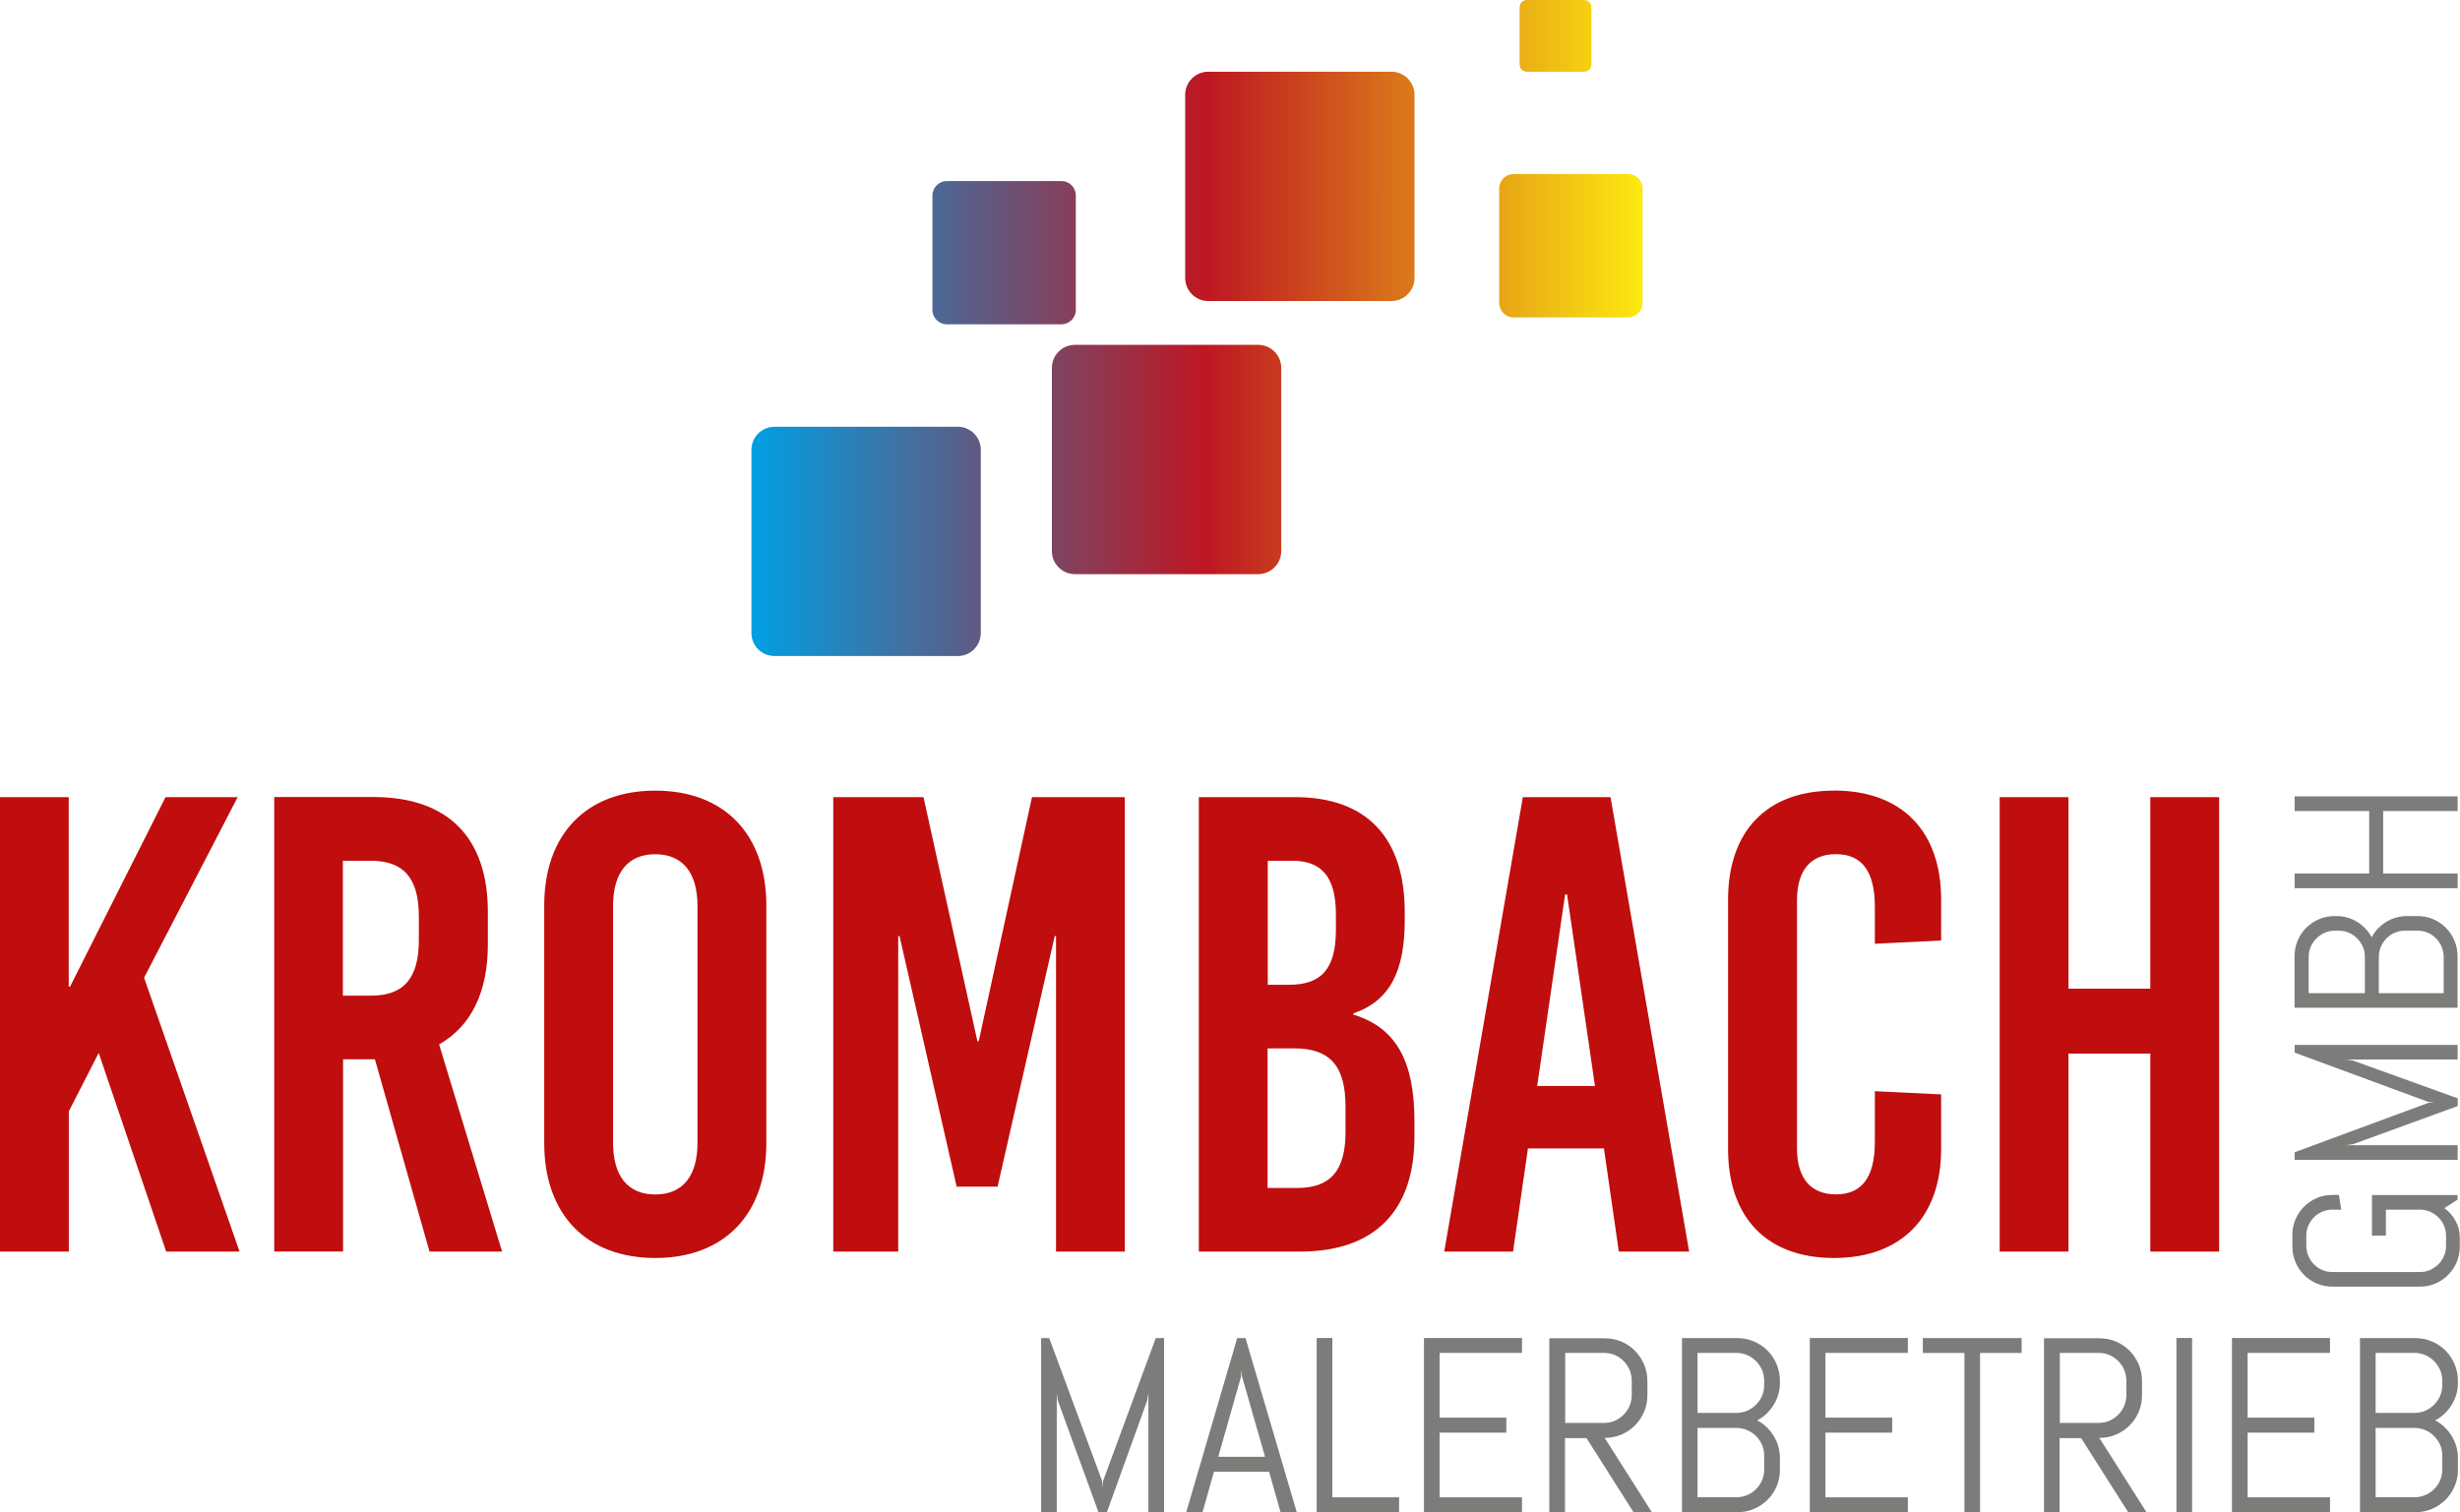 <?xml version="1.0" encoding="UTF-8"?>
<svg id="Ebene_1" xmlns="http://www.w3.org/2000/svg" xmlns:xlink="http://www.w3.org/1999/xlink" viewBox="0 0 260.95 160.46">
  <defs>
    <style>
      .cls-1 {
        fill: #c00d0d;
      }

      .cls-2 {
        fill: url(#Unbenannter_Verlauf_8);
      }

      .cls-3 {
        fill: none;
      }

      .cls-4 {
        clip-path: url(#clippath-2);
      }

      .cls-5 {
        clip-path: url(#clippath);
      }

      .cls-6 {
        fill: #7c7c7b;
      }
    </style>
    <clipPath id="clippath">
      <rect class="cls-3" x="0" y="0" width="260.95" height="160.46"/>
    </clipPath>
    <linearGradient id="Unbenannter_Verlauf_8" data-name="Unbenannter Verlauf 8" x1="79.71" y1="34.81" x2="174.24" y2="34.81" gradientUnits="userSpaceOnUse">
      <stop offset="0" stop-color="#009fe3"/>
      <stop offset=".51" stop-color="#be1622"/>
      <stop offset="1" stop-color="#fcea10"/>
    </linearGradient>
    <clipPath id="clippath-2">
      <rect class="cls-3" x="0" y="0" width="260.95" height="160.46"/>
    </clipPath>
  </defs>
  <g class="cls-5">
    <path class="cls-2" d="M111.58,39.04v19.43c0,1.36,1.1,2.45,2.45,2.45h19.43c1.36,0,2.45-1.1,2.45-2.45v-19.43c0-1.35-1.1-2.45-2.45-2.45h-19.43c-1.36,0-2.45,1.1-2.45,2.45M101.59,45.28h-19.43c-1.35,0-2.45,1.1-2.45,2.45v19.43c0,1.36,1.1,2.45,2.45,2.45h19.43c1.36,0,2.45-1.1,2.45-2.45v-19.43c0-1.36-1.1-2.45-2.45-2.45M114.12,32.88v-12.14c0-.85-.69-1.53-1.53-1.53h-12.15c-.85,0-1.53.69-1.53,1.53v12.14c0,.85.69,1.53,1.53,1.53h12.15c.85,0,1.53-.69,1.53-1.53M150.05,29.49V10.06c0-1.35-1.1-2.45-2.45-2.45h-19.43c-1.36,0-2.45,1.1-2.45,2.45v19.43c0,1.36,1.1,2.45,2.45,2.45h19.43c1.35,0,2.45-1.1,2.45-2.45M168.81,6.84V.77c0-.42-.34-.77-.77-.77h-6.07c-.42,0-.77.34-.77.77v6.07c0,.42.34.77.77.77h6.07c.42,0,.77-.34.77-.77M174.24,32.15v-12.15c0-.85-.69-1.53-1.53-1.53h-12.15c-.85,0-1.53.69-1.53,1.53v12.15c0,.85.69,1.53,1.53,1.53h12.15c.85,0,1.53-.69,1.53-1.53"/>
  </g>
  <g class="cls-4">
    <path class="cls-6" d="M259.07,146.96c0,.41-.08.8-.23,1.15-.15.36-.37.67-.64.94-.27.27-.58.48-.94.64-.36.15-.74.23-1.15.23h-4.11v-6.37h4.11c.41,0,.8.08,1.15.23.36.16.67.37.94.64.27.27.48.58.64.94.15.36.23.74.23,1.15v.44ZM259.07,155.92c0,.41-.08.8-.23,1.15-.15.36-.37.67-.64.94-.27.27-.58.48-.94.63-.36.15-.74.23-1.15.23h-4.11v-7.36h4.11c.41,0,.8.08,1.15.23.36.15.67.37.94.63.27.27.48.58.64.93.15.36.23.74.23,1.15v1.46ZM260.73,155.92v-1.19c0-.44-.06-.86-.17-1.26-.12-.4-.28-.77-.5-1.12-.21-.35-.47-.66-.76-.94-.29-.28-.62-.51-.98-.7.36-.19.69-.42.98-.7.29-.28.55-.59.76-.94.22-.34.38-.72.5-1.11.12-.4.17-.82.17-1.26v-.18c0-.63-.12-1.22-.35-1.77-.24-.55-.56-1.04-.97-1.45-.41-.41-.9-.74-1.45-.97-.55-.24-1.15-.35-1.77-.35h-5.85v18.48h5.85c.63,0,1.22-.12,1.77-.35.55-.24,1.04-.56,1.45-.97.41-.41.74-.89.97-1.44.24-.55.35-1.14.35-1.77M247.16,160.46v-1.59h-8.74v-6.86h7.08v-1.59h-7.08v-6.87h8.74v-1.58h-10.4v18.48h10.4ZM232.53,141.97h-1.66v18.48h1.66v-18.48ZM225.56,148.02c0,.41-.08.8-.23,1.15-.15.36-.37.67-.63.94-.27.27-.58.48-.93.64-.36.15-.74.23-1.15.23h-4.12v-7.43h4.12c.41,0,.8.08,1.15.23.36.16.67.37.93.64.27.27.48.58.63.94.15.36.23.74.23,1.15v1.49ZM227.7,160.46l-5.01-7.89c.63,0,1.22-.12,1.77-.35.55-.24,1.03-.56,1.44-.97.41-.41.74-.9.97-1.45.24-.55.35-1.15.35-1.77v-1.49c0-.63-.12-1.22-.35-1.77-.24-.55-.56-1.04-.97-1.45-.41-.41-.89-.74-1.44-.97-.55-.24-1.14-.35-1.77-.35h-5.87v18.48h1.66v-7.89h2.28l5.01,7.89h1.92ZM214.45,143.56v-1.58h-10.48v1.58h4.41v16.9h1.66v-16.9h4.41ZM202.38,160.46v-1.59h-8.74v-6.86h7.08v-1.59h-7.08v-6.87h8.74v-1.58h-10.4v18.48h10.4ZM187.14,146.96c0,.41-.08.8-.23,1.15-.15.36-.37.67-.64.94-.27.27-.58.48-.94.64-.36.15-.74.23-1.15.23h-4.11v-6.37h4.11c.41,0,.8.08,1.15.23.36.16.67.37.94.64.27.27.48.58.64.94.15.36.23.74.23,1.15v.44ZM187.14,155.92c0,.41-.08.8-.23,1.15-.15.36-.37.67-.64.94-.27.27-.58.48-.94.63-.36.15-.74.23-1.15.23h-4.11v-7.36h4.11c.41,0,.8.08,1.15.23.36.15.67.37.94.63s.48.58.64.93c.15.36.23.74.23,1.15v1.46ZM188.81,155.92v-1.19c0-.44-.06-.86-.17-1.26s-.28-.77-.5-1.12c-.21-.35-.47-.66-.76-.94-.29-.28-.62-.51-.98-.7.36-.19.69-.42.98-.7.29-.28.55-.59.76-.94.22-.34.38-.72.5-1.11.12-.4.17-.82.17-1.26v-.18c0-.63-.12-1.22-.35-1.77-.24-.55-.56-1.04-.97-1.45-.41-.41-.9-.74-1.45-.97-.55-.24-1.15-.35-1.77-.35h-5.85v18.48h5.85c.63,0,1.22-.12,1.77-.35.55-.24,1.04-.56,1.45-.97.41-.41.74-.89.97-1.44.24-.55.35-1.14.35-1.77M173.09,148.02c0,.41-.08.8-.23,1.15-.15.36-.37.67-.63.94-.27.27-.58.48-.93.64-.36.15-.74.23-1.15.23h-4.12v-7.43h4.12c.41,0,.8.08,1.15.23.36.16.67.37.93.64.27.27.48.58.63.94.15.36.23.74.23,1.15v1.49ZM175.23,160.46l-5.01-7.89c.63,0,1.22-.12,1.77-.35.55-.24,1.03-.56,1.44-.97.41-.41.74-.9.97-1.45.24-.55.35-1.15.35-1.77v-1.49c0-.63-.12-1.22-.35-1.77-.24-.55-.56-1.04-.97-1.45-.41-.41-.89-.74-1.44-.97-.55-.24-1.14-.35-1.77-.35h-5.87v18.48h1.66v-7.89h2.28l5.01,7.89h1.92ZM161.45,160.46v-1.59h-8.74v-6.86h7.08v-1.59h-7.08v-6.87h8.74v-1.58h-10.4v18.48h10.4ZM148.41,160.46v-1.59h-7.08v-16.9h-1.66v18.48h8.74ZM131.65,146.05l.05-.68.05.68,2.44,8.52h-4.96l2.42-8.52ZM135.85,160.46h1.71l-5.44-18.48h-.88l-5.41,18.48h1.73l1.21-4.3h5.85l1.22,4.3ZM123.48,160.46v-18.48h-.88l-5.59,15.16-.05.68-.05-.68-5.61-15.16h-.86v18.48h1.66v-12.67l.1.79,4.33,11.89h.88l4.29-11.89.12-.79v12.67h1.66Z"/>
    <path class="cls-1" d="M235.4,132.8v-48.22h-7.3v20.32h-8.68v-20.32h-7.3v48.22h7.3v-21.01h8.68v21.01h7.3ZM194.54,83.89c-7.1,0-11.23,4.27-11.23,11.57v26.45c0,7.3,4.13,11.57,11.23,11.57s11.37-4.27,11.37-11.57v-5.79l-7.03-.34v5.37c0,3.86-1.45,5.58-4.13,5.58s-4.13-1.72-4.13-4.89v-26.32c0-3.17,1.45-4.89,4.13-4.89s4.13,1.72,4.13,5.58v3.93l7.03-.35v-4.34c0-7.3-4.2-11.57-11.37-11.57M166.02,94.91h.21l2.96,20.32h-6.13l2.96-20.32ZM179.18,132.8l-8.34-48.22h-9.3l-8.34,48.22h7.3l1.58-10.95h8.06l1.58,10.95h7.44ZM134.47,111.24h2.82c3.86,0,5.44,1.93,5.44,6.2v2.69c0,4.06-1.59,5.92-5.1,5.92h-3.17v-14.81ZM134.47,91.33h2.62c3.17,0,4.62,1.79,4.62,5.72v1.58c0,4.07-1.45,5.86-4.96,5.86h-2.27v-13.16ZM127.17,84.58v48.22h10.75c7.85,0,12.12-4.27,12.12-12.19v-1.65c0-6.34-1.93-9.92-6.47-11.3v-.14c3.86-1.31,5.44-4.48,5.44-9.85v-.9c0-7.92-4.07-12.19-11.64-12.19h-10.2ZM119.32,132.8v-48.22h-9.85l-5.65,25.9h-.14l-5.72-25.9h-9.57v48.22h6.89v-33.48h.14l6.06,26.59h4.34l6.06-26.59h.14v33.48h7.3ZM69.51,90.64c2.89,0,4.48,1.93,4.48,5.51v25.08c0,3.58-1.58,5.51-4.48,5.51s-4.48-1.93-4.48-5.51v-25.08c0-3.58,1.58-5.51,4.48-5.51M69.51,83.89c-7.3,0-11.78,4.62-11.78,12.19v25.21c0,7.58,4.48,12.19,11.78,12.19s11.78-4.61,11.78-12.19v-25.21c0-7.58-4.48-12.19-11.78-12.19M36.37,91.33h2.96c3.51,0,5.1,1.86,5.1,5.92v2.48c0,4.06-1.58,5.92-5.1,5.92h-2.96v-14.33ZM45.54,132.8h7.72l-6.68-21.98c3.38-1.93,5.17-5.51,5.17-10.61v-3.45c0-7.92-4.27-12.19-12.12-12.19h-10.54v48.22h7.3v-20.39h3.38l5.79,20.39ZM15.29,103.73l9.92-19.15h-7.65l-10.13,20.11h-.14v-20.11H0v48.22h7.3v-14.88l3.17-6.2,7.16,21.08h7.78l-10.13-29.07Z"/>
    <path class="cls-6" d="M260.7,84.5h-17.29v1.56h7.91v6.62h-7.91v1.56h17.29v-1.56h-7.9v-6.62h7.9v-1.56ZM248.08,98.75c.39,0,.75.07,1.08.22.33.14.63.34.88.6.25.25.45.55.6.88.15.33.22.69.22,1.08v3.85h-5.96v-3.85c0-.39.07-.75.22-1.08.15-.33.34-.63.6-.88.25-.25.55-.45.88-.6.33-.14.69-.22,1.08-.22h.41ZM256.46,98.75c.39,0,.75.07,1.08.22.33.14.62.34.87.6.25.25.45.55.59.88.14.33.22.69.22,1.08v3.85h-6.88v-3.85c0-.39.07-.75.22-1.08.15-.33.34-.63.59-.88.25-.25.54-.45.87-.6.33-.14.69-.22,1.08-.22h1.36ZM256.46,97.2h-1.11c-.41,0-.8.05-1.18.16-.37.11-.72.26-1.05.46-.32.2-.62.44-.88.71-.26.27-.48.58-.66.92-.18-.34-.4-.64-.66-.92-.26-.27-.55-.51-.87-.71-.32-.2-.67-.36-1.04-.46-.37-.11-.77-.16-1.18-.16h-.17c-.59,0-1.14.11-1.66.33-.52.22-.97.53-1.36.91-.39.39-.69.84-.91,1.36-.22.52-.33,1.07-.33,1.66v5.47h17.29v-5.47c0-.59-.11-1.14-.33-1.66-.22-.52-.52-.97-.91-1.36-.39-.39-.84-.69-1.35-.91-.51-.22-1.07-.33-1.65-.33M260.7,110.87h-17.29v.82l14.18,5.23.64.05-.64.05-14.18,5.24v.81h17.29v-1.56h-11.85l.74-.1,11.12-4.05v-.82l-11.12-4.01-.74-.11h11.85v-1.56ZM251.61,126.79v4.32h1.48v-2.76h3.6c.39,0,.75.07,1.08.22.33.15.63.34.88.59.25.25.45.54.6.87.14.33.22.69.22,1.08v1.08c0,.39-.07.75-.22,1.08-.14.33-.34.63-.6.88-.25.25-.55.45-.88.6-.33.15-.69.22-1.08.22h-9.28c-.39,0-.75-.07-1.08-.22-.33-.14-.62-.34-.87-.6-.25-.25-.45-.55-.59-.88s-.22-.69-.22-1.08v-1.08c0-.39.07-.75.22-1.08.15-.33.34-.62.59-.87.25-.25.54-.45.87-.59.33-.14.69-.22,1.08-.22h.94l-.24-1.56h-.7c-.59,0-1.14.11-1.65.33-.51.22-.96.52-1.35.91-.39.39-.69.84-.91,1.35-.22.51-.33,1.07-.33,1.65v1.23c0,.59.11,1.14.33,1.66.22.52.52.97.91,1.36.39.39.84.69,1.35.91.51.22,1.07.33,1.65.33h9.28c.59,0,1.14-.11,1.65-.33.51-.22.96-.52,1.35-.91.39-.39.69-.84.91-1.36.22-.52.33-1.07.33-1.66v-.9c0-.66-.15-1.26-.44-1.8-.29-.54-.69-1-1.19-1.37l1.39-.9v-.49h-9.09Z"/>
  </g>
</svg>